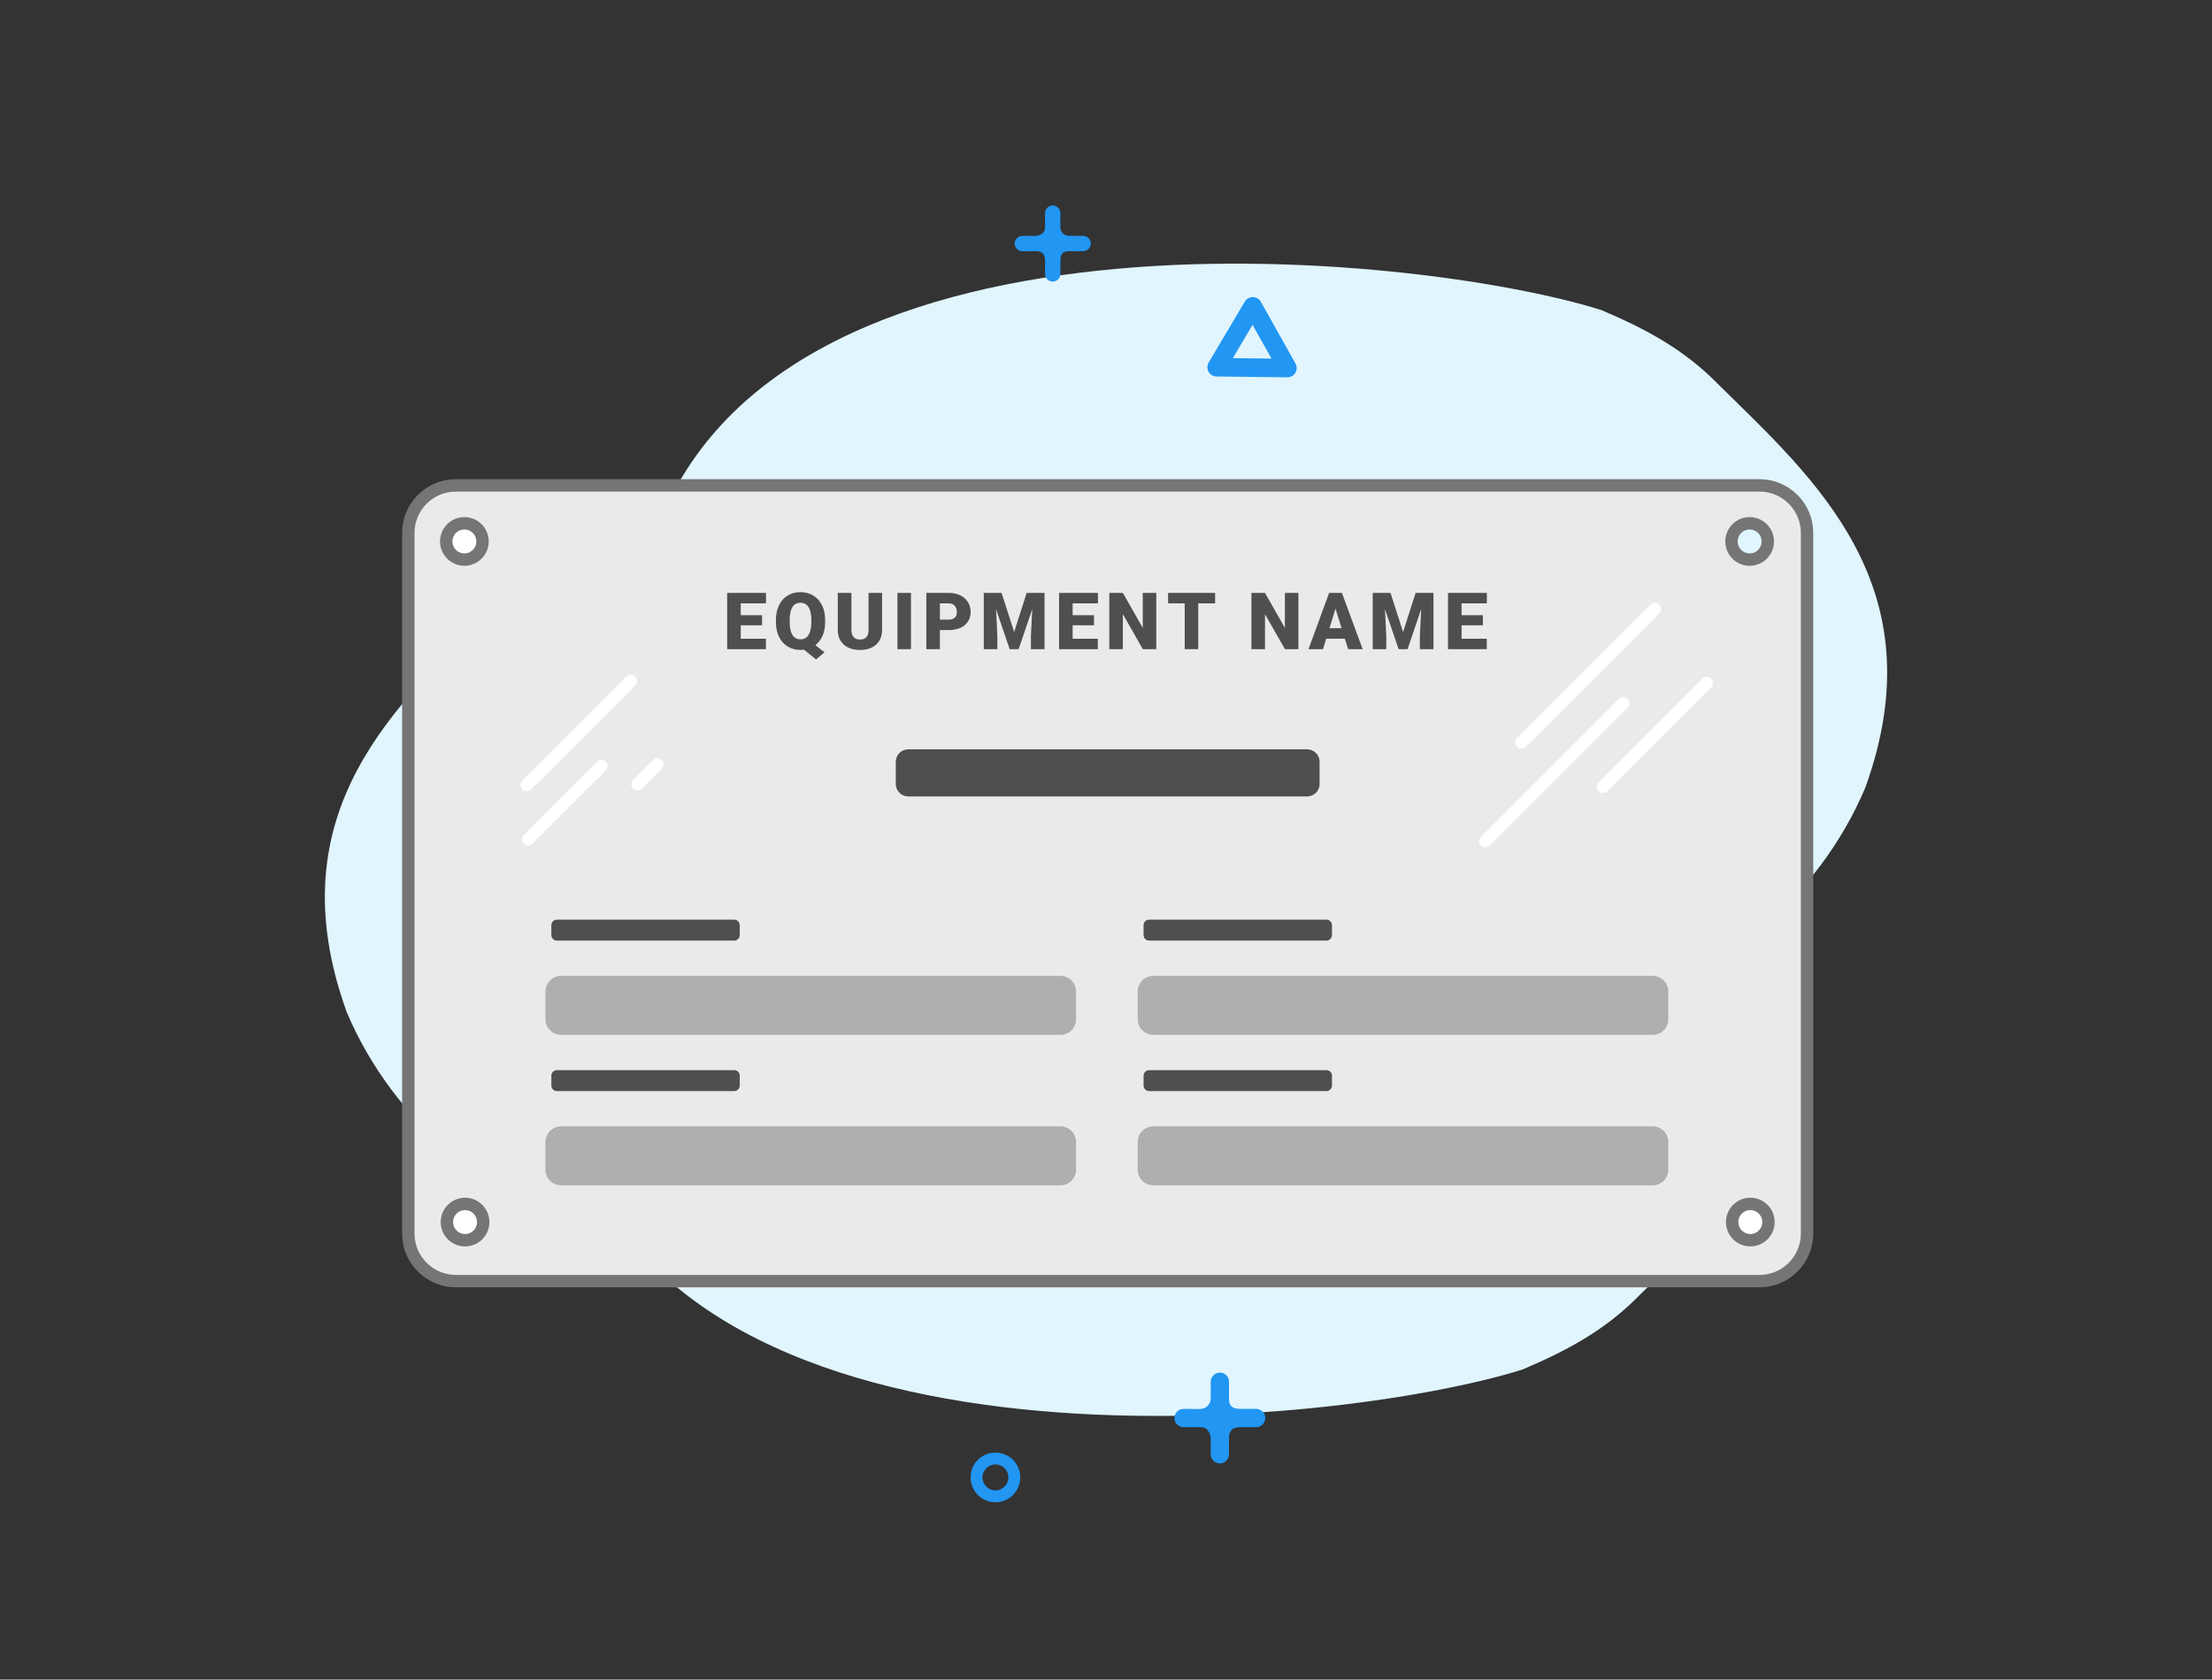 <?xml version="1.0" encoding="utf-8"?>
<!-- Generator: Adobe Illustrator 22.0.1, SVG Export Plug-In . SVG Version: 6.00 Build 0)  -->
<svg version="1.1" id="Layer_1" xmlns="http://www.w3.org/2000/svg" xmlns:xlink="http://www.w3.org/1999/xlink" x="0px" y="0px"
	 viewBox="0 0 744 565" style="enable-background:new 0 0 744 565;" xml:space="preserve">
<rect x="0" y="0" width="744" height="565" fill="#333333" stroke="none"/>
<style type="text/css">
	.st0{fill:none;}
	.st1{fill:#E1F5FE;}
	.st2{fill:#2196F3;}
	.st3{fill:#EAEAEA;}
	.st4{fill:none;stroke:#757575;stroke-width:4.17;stroke-linejoin:round;stroke-miterlimit:2.613;}
	.st5{fill:none;stroke:#FFFFFF;stroke-width:4.17;stroke-linecap:round;stroke-linejoin:round;stroke-miterlimit:2.613;}
	.st6{fill:#4F4F4F;}
	.st7{fill:#AFAFAF;}
	.st8{fill:#FFFFFF;}
</style>
<g id="Layer_2_1_">
	<g id="Layer_x0020_1">
		<polygon class="st0" points="0,0 744,0 744,565 0,565 		"/>
		<g id="_2122471226928">
			<path class="st1" d="M387.39,369.64c35.02-15.76,145.34-47,137.55-110.4
				c-37.84-121.67-256.84-99.14-319.51-79.47
				c-14.72,6.25-27.78,13.11-39.47,25.1
				c-31.99,31.56-73.78,67.85-49.38,135.5
				c15.89,37.79,49.54,63.28,79.47,72.93
				c20.11,8.72,36.38,11.01,55.88,10.26
				c20.86,2.04,37.11-1.97,55.44-9.19
				c27.55-11.34,54.89-28.24,80.02-44.73H387.39z"/>
			<path class="st1" d="M330.08,270.84c-35.01,15.76-145.33,47-137.54,110.4
				c37.84,121.67,256.84,99.14,319.51,79.47
				c14.72-6.25,27.78-13.11,39.47-25.1c31.99-31.56,73.78-67.85,49.38-135.5
				c-15.89-37.79-49.54-63.28-79.47-72.93
				c-20.12-8.72-36.38-11.01-55.88-10.26
				c-20.86-2.04-37.11,1.97-55.44,9.18
				c-27.55,11.35-54.89,28.24-80.03,44.74H330.08z"/>
			<path class="st1" d="M356.61,294.16c-35.02-15.76-145.34-47-137.55-110.4
				c37.84-121.67,256.84-99.14,319.51-79.47
				c14.72,6.25,27.78,13.11,39.47,25.1
				c31.99,31.56,73.78,67.85,49.38,135.5
				c-15.89,37.79-49.54,63.28-79.47,72.93
				c-20.11,8.72-36.38,11.01-55.88,10.26
				c-20.86,2.04-37.11-1.97-55.44-9.18
				c-27.55-11.35-54.89-28.24-80.02-44.74L356.61,294.16z"/>
		</g>
		<path class="st2" d="M424.174,101.691l11.57,20.61c0.83,1.5,0.3,3.39-1.2,4.23
			c-0.49,0.27-1.02,0.4-1.55,0.39l-23.81-0.27
			c-1.72-0.02-3.1-1.43-3.08-3.15c0.01-0.57,0.17-1.1,0.44-1.56
			l12.14-20.47c0.88-1.48,2.79-1.97,4.27-1.1
			c0.55,0.33,0.96,0.79,1.22,1.32V101.691z M424.484,114.951l-3.19-5.67
			l-6.64,11.2l13.02,0.15L424.484,114.951z"/>
		<path class="st2" d="M351.508,71.692c0-1.42,1.15-2.58,2.57-2.58
			s2.58,1.16,2.58,2.58c0,1.87-0.06,3.59-0.03,4.75
			c0.04,1.33,1.07,2.94,3.08,2.9c1.53,0,3.07,0,4.6,0
			c1.42,0,2.58,1.16,2.58,2.58c0,1.42-1.16,2.57-2.58,2.57
			c-1.58,0-3.16,0-4.74,0c-2,0-2.91,0.84-2.91,3.25c0,1.47,0,2.94,0,4.41
			c0,1.42-1.16,2.57-2.58,2.57c-1.42,0-2.57-1.15-2.57-2.57c0-1.5,0-3,0-4.5
			c-0.02-1.83-0.74-3.17-3.02-3.16c-1.54,0-3.09,0-4.64,0
			c-1.42,0-2.57-1.15-2.57-2.57s1.15-2.58,2.57-2.58
			c1.45,0,2.9,0,4.35,0c1.47-0.01,3.34-0.88,3.31-2.75
			C351.508,74.962,351.508,73.322,351.508,71.692z"/>
		<path class="st2" d="M398.095,480.089c-1.7,0-3.08-1.38-3.08-3.08
			c0-1.69,1.38-3.07,3.08-3.07c2.23,0,4.27,0.07,5.66,0.03
			c1.59-0.05,3.5-1.27,3.47-3.67c0-1.83,0-3.66,0-5.49
			c0-1.7,1.37-3.07,3.07-3.07c1.7,0,3.07,1.37,3.07,3.07
			c0,1.89,0,3.78,0,5.66c0,2.39,1,3.47,3.88,3.47c1.75,0,3.5,0,5.25,0
			c1.7,0,3.07,1.38,3.07,3.07c0,1.7-1.37,3.08-3.07,3.08
			c-1.79,0-3.58,0-5.37,0c-2.18,0.02-3.78,0.88-3.76,3.6
			c0,1.84,0,3.68,0,5.53c0,1.69-1.37,3.07-3.07,3.07
			c-1.7,0-3.07-1.38-3.07-3.07c0-1.73,0-3.46,0-5.19
			c-0.02-1.75-1.06-3.98-3.29-3.94c-1.94,0-3.9,0-5.84,0H398.095z"/>
		<path class="st2" d="M326.46,496.988c0-2.3,0.93-4.39,2.44-5.9
			c1.52-1.51,3.6-2.45,5.91-2.45c2.3,0,4.39,0.94,5.9,2.45
			c1.51,1.51,2.45,3.6,2.45,5.9c0,2.31-0.94,4.4-2.45,5.91
			c-1.51,1.51-3.6,2.44-5.9,2.44c-2.31,0-4.39-0.93-5.91-2.44
			C327.39,501.388,326.46,499.298,326.46,496.988z M331.72,493.908
			c-0.79,0.78-1.28,1.88-1.28,3.08c0,1.21,0.49,2.3,1.28,3.09
			c0.79,0.79,1.88,1.28,3.09,1.28c1.2,0,2.3-0.49,3.09-1.28
			c0.78-0.79,1.27-1.88,1.27-3.09c0-1.2-0.49-2.3-1.27-3.08
			c-0.79-0.79-1.89-1.28-3.09-1.28
			C333.6,492.628,332.51,493.118,331.72,493.908z"/>
	</g>
</g>
<g id="Layer_3">
	<g id="Layer_2_2_">
		<path class="st3" d="M591.83,430.958H153.303c-8.821,0-15.972-7.151-15.972-15.972V179.255
			c0-8.821,7.151-15.972,15.972-15.972H591.83c8.821,0,15.972,7.151,15.972,15.972
			v235.73C607.802,423.807,600.651,430.958,591.83,430.958z"/>
		<path class="st4" d="M591.83,430.958H153.303c-8.785,0-15.972-7.187-15.972-15.972V179.255
			c0-8.785,7.187-15.972,15.972-15.972H591.83c8.785,0,15.972,7.187,15.972,15.972
			v235.73C607.802,423.77,600.615,430.958,591.83,430.958z"/>
		<line class="st5" x1="511.685" y1="249.788" x2="556.608" y2="204.865"/>
		<line class="st5" x1="539.138" y1="264.666" x2="574.079" y2="229.725"/>
		<path class="st6" d="M305.461,252.075h134.212c2.292,0,4.167,1.876,4.167,4.168v7.502
			c0,2.292-1.876,4.168-4.167,4.168H305.461c-2.293,0-4.169-1.876-4.169-4.168
			v-7.502C301.292,253.951,303.168,252.075,305.461,252.075"/>
		<path class="st6" d="M187.297,309.369h59.661c1.019,0,1.852,0.834,1.852,1.853v3.335
			c0,1.019-0.834,1.853-1.852,1.853H187.297c-1.02,0-1.853-0.834-1.853-1.853v-3.335
			C185.444,310.203,186.278,309.369,187.297,309.369"/>
		<path class="st7" d="M188.691,328.286h168.018c2.869,0,5.217,2.349,5.217,5.218v9.392
			c0,2.869-2.348,5.218-5.217,5.218H188.691c-2.871,0-5.219-2.349-5.219-5.218
			v-9.392C183.472,330.635,185.82,328.286,188.691,328.286"/>
		<line class="st5" x1="499.556" y1="282.996" x2="545.932" y2="236.62"/>
		<path class="st6" d="M187.297,359.99h59.661c1.019,0,1.852,0.834,1.852,1.853v3.335
			c0,1.019-0.834,1.853-1.852,1.853H187.297c-1.02,0-1.853-0.834-1.853-1.853v-3.335
			C185.444,360.824,186.278,359.99,187.297,359.99"/>
		<path class="st7" d="M188.691,378.907h168.018c2.869,0,5.217,2.349,5.217,5.218v9.392
			c0,2.869-2.348,5.218-5.217,5.218H188.691c-2.871,0-5.219-2.349-5.219-5.218v-9.392
			C183.472,381.255,185.82,378.907,188.691,378.907"/>
		<path class="st6" d="M386.493,309.369h59.661c1.019,0,1.852,0.834,1.852,1.853v3.335
			c0,1.019-0.834,1.853-1.852,1.853h-59.661c-1.02,0-1.853-0.834-1.853-1.853v-3.335
			C384.639,310.203,385.473,309.369,386.493,309.369"/>
		<path class="st7" d="M387.886,328.286h168.018c2.869,0,5.217,2.349,5.217,5.218v9.392
			c0,2.869-2.348,5.218-5.217,5.218h-168.018c-2.871,0-5.219-2.349-5.219-5.218v-9.392
			C382.667,330.635,385.015,328.286,387.886,328.286"/>
		<path class="st6" d="M386.493,359.99h59.661c1.019,0,1.852,0.834,1.852,1.853v3.335
			c0,1.019-0.834,1.853-1.852,1.853h-59.661c-1.02,0-1.853-0.834-1.853-1.853
			v-3.335C384.639,360.824,385.473,359.99,386.493,359.99"/>
		<line class="st5" x1="177.666" y1="282.342" x2="202.281" y2="257.726"/>
		<line class="st5" x1="177.217" y1="264.047" x2="212.158" y2="229.106"/>
		<line class="st5" x1="214.411" y1="263.789" x2="221.07" y2="257.129"/>
		<path class="st7" d="M387.886,378.907h168.018c2.869,0,5.217,2.349,5.217,5.218v9.392
			c0,2.869-2.348,5.218-5.217,5.218h-168.018c-2.871,0-5.219-2.349-5.219-5.218v-9.392
			C382.667,381.255,385.015,378.907,387.886,378.907"/>
		<circle class="st1" cx="588.488" cy="182.139" r="6.105"/>
		<circle class="st8" cx="156.191" cy="182.139" r="6.105"/>
		<circle class="st8" cx="156.418" cy="411.095" r="6.105"/>
		<circle class="st8" cx="588.715" cy="411.095" r="6.105"/>
		<circle class="st4" cx="156.191" cy="182.139" r="6.105"/>
		<circle class="st4" cx="588.488" cy="182.139" r="6.105"/>
		<circle class="st4" cx="156.418" cy="411.095" r="6.105"/>
		<circle class="st4" cx="588.715" cy="411.095" r="6.105"/>
		<g>
			<path class="st6" d="M256.32,210.342h-7.175v4.523h8.475v3.509h-13.037v-18.925h13.063
				v3.522h-8.501v3.99h7.175V210.342z"/>
			<path class="st6" d="M277.529,209.302c0,1.75-0.29,3.278-0.871,4.582
				c-0.581,1.304-1.382,2.35-2.405,3.139l3.055,2.418l-2.821,2.392l-4.068-3.276
				c-0.381,0.052-0.763,0.078-1.144,0.078c-1.612,0-3.042-0.373-4.289-1.118
				c-1.248-0.745-2.221-1.811-2.918-3.198c-0.698-1.386-1.059-2.981-1.085-4.783
				v-1.001c0-1.863,0.34-3.501,1.02-4.913c0.68-1.412,1.651-2.504,2.912-3.275
				c1.261-0.771,2.706-1.157,4.335-1.157c1.603,0,3.033,0.381,4.289,1.144
				s2.233,1.848,2.931,3.256c0.698,1.408,1.051,3.022,1.059,4.842V209.302z
				 M272.888,208.509c0-1.88-0.314-3.308-0.942-4.283s-1.527-1.462-2.697-1.462
				c-1.204,0-2.11,0.481-2.717,1.443s-0.914,2.37-0.923,4.224v0.871
				c0,1.863,0.308,3.291,0.923,4.283c0.615,0.992,1.529,1.488,2.743,1.488
				c1.161,0,2.052-0.49,2.671-1.469s0.934-2.387,0.942-4.224V208.509z"/>
			<path class="st6" d="M296.694,199.45v12.387c0,1.404-0.299,2.619-0.897,3.646
				c-0.598,1.027-1.456,1.809-2.574,2.346c-1.118,0.537-2.439,0.806-3.964,0.806
				c-2.305,0-4.12-0.598-5.446-1.794c-1.326-1.196-2.002-2.834-2.028-4.913v-12.478
				h4.588v12.569c0.052,2.071,1.014,3.107,2.886,3.107
				c0.945,0,1.659-0.26,2.145-0.78s0.728-1.365,0.728-2.535v-12.361H296.694z"/>
			<path class="st6" d="M306.4,218.375h-4.549v-18.925h4.549V218.375z"/>
			<path class="st6" d="M316.129,211.954v6.421h-4.562v-18.925h7.552
				c1.447,0,2.727,0.266,3.841,0.799s1.976,1.291,2.587,2.275
				s0.916,2.099,0.916,3.347c0,1.846-0.661,3.321-1.982,4.426
				c-1.321,1.105-3.135,1.657-5.44,1.657H316.129z M316.129,208.431h2.99
				c0.884,0,1.558-0.221,2.021-0.663c0.464-0.442,0.695-1.066,0.695-1.872
				c0-0.884-0.238-1.59-0.715-2.119c-0.477-0.529-1.126-0.797-1.95-0.806h-3.042
				V208.431z"/>
			<path class="st6" d="M336.882,199.45l4.224,13.167l4.211-13.167h6.005v18.925h-4.575
				v-4.419l0.442-9.047l-4.575,13.466h-3.016l-4.588-13.479l0.442,9.06v4.419h-4.562
				v-18.925H336.882z"/>
			<path class="st6" d="M367.956,210.342h-7.175v4.523h8.475v3.509h-13.037v-18.925h13.063
				v3.522h-8.501v3.99h7.175V210.342z"/>
			<path class="st6" d="M388.915,218.375h-4.536l-6.707-11.776v11.776h-4.562v-18.925h4.562
				l6.694,11.776v-11.776h4.549V218.375z"/>
			<path class="st6" d="M408.707,202.972h-5.68v15.403h-4.562V202.972h-5.576v-3.522h15.819
				V202.972z"/>
			<path class="st6" d="M436.718,218.375h-4.536l-6.707-11.776v11.776h-4.562v-18.925h4.562
				l6.694,11.776v-11.776h4.549V218.375z"/>
			<path class="st6" d="M452.329,214.839h-6.252l-1.092,3.535h-4.874l6.941-18.925h4.289
				l6.993,18.925h-4.9L452.329,214.839z M447.168,211.317h4.068l-2.041-6.564
				L447.168,211.317z"/>
			<path class="st6" d="M467.701,199.45l4.224,13.167l4.211-13.167h6.005v18.925h-4.575
				v-4.419l0.442-9.047l-4.575,13.466h-3.016l-4.588-13.479l0.442,9.06v4.419
				h-4.562v-18.925H467.701z"/>
			<path class="st6" d="M498.771,210.342h-7.175v4.523h8.475v3.509h-13.037v-18.925h13.063
				v3.522h-8.501v3.99h7.175V210.342z"/>
		</g>
	</g>
</g>
</svg>
